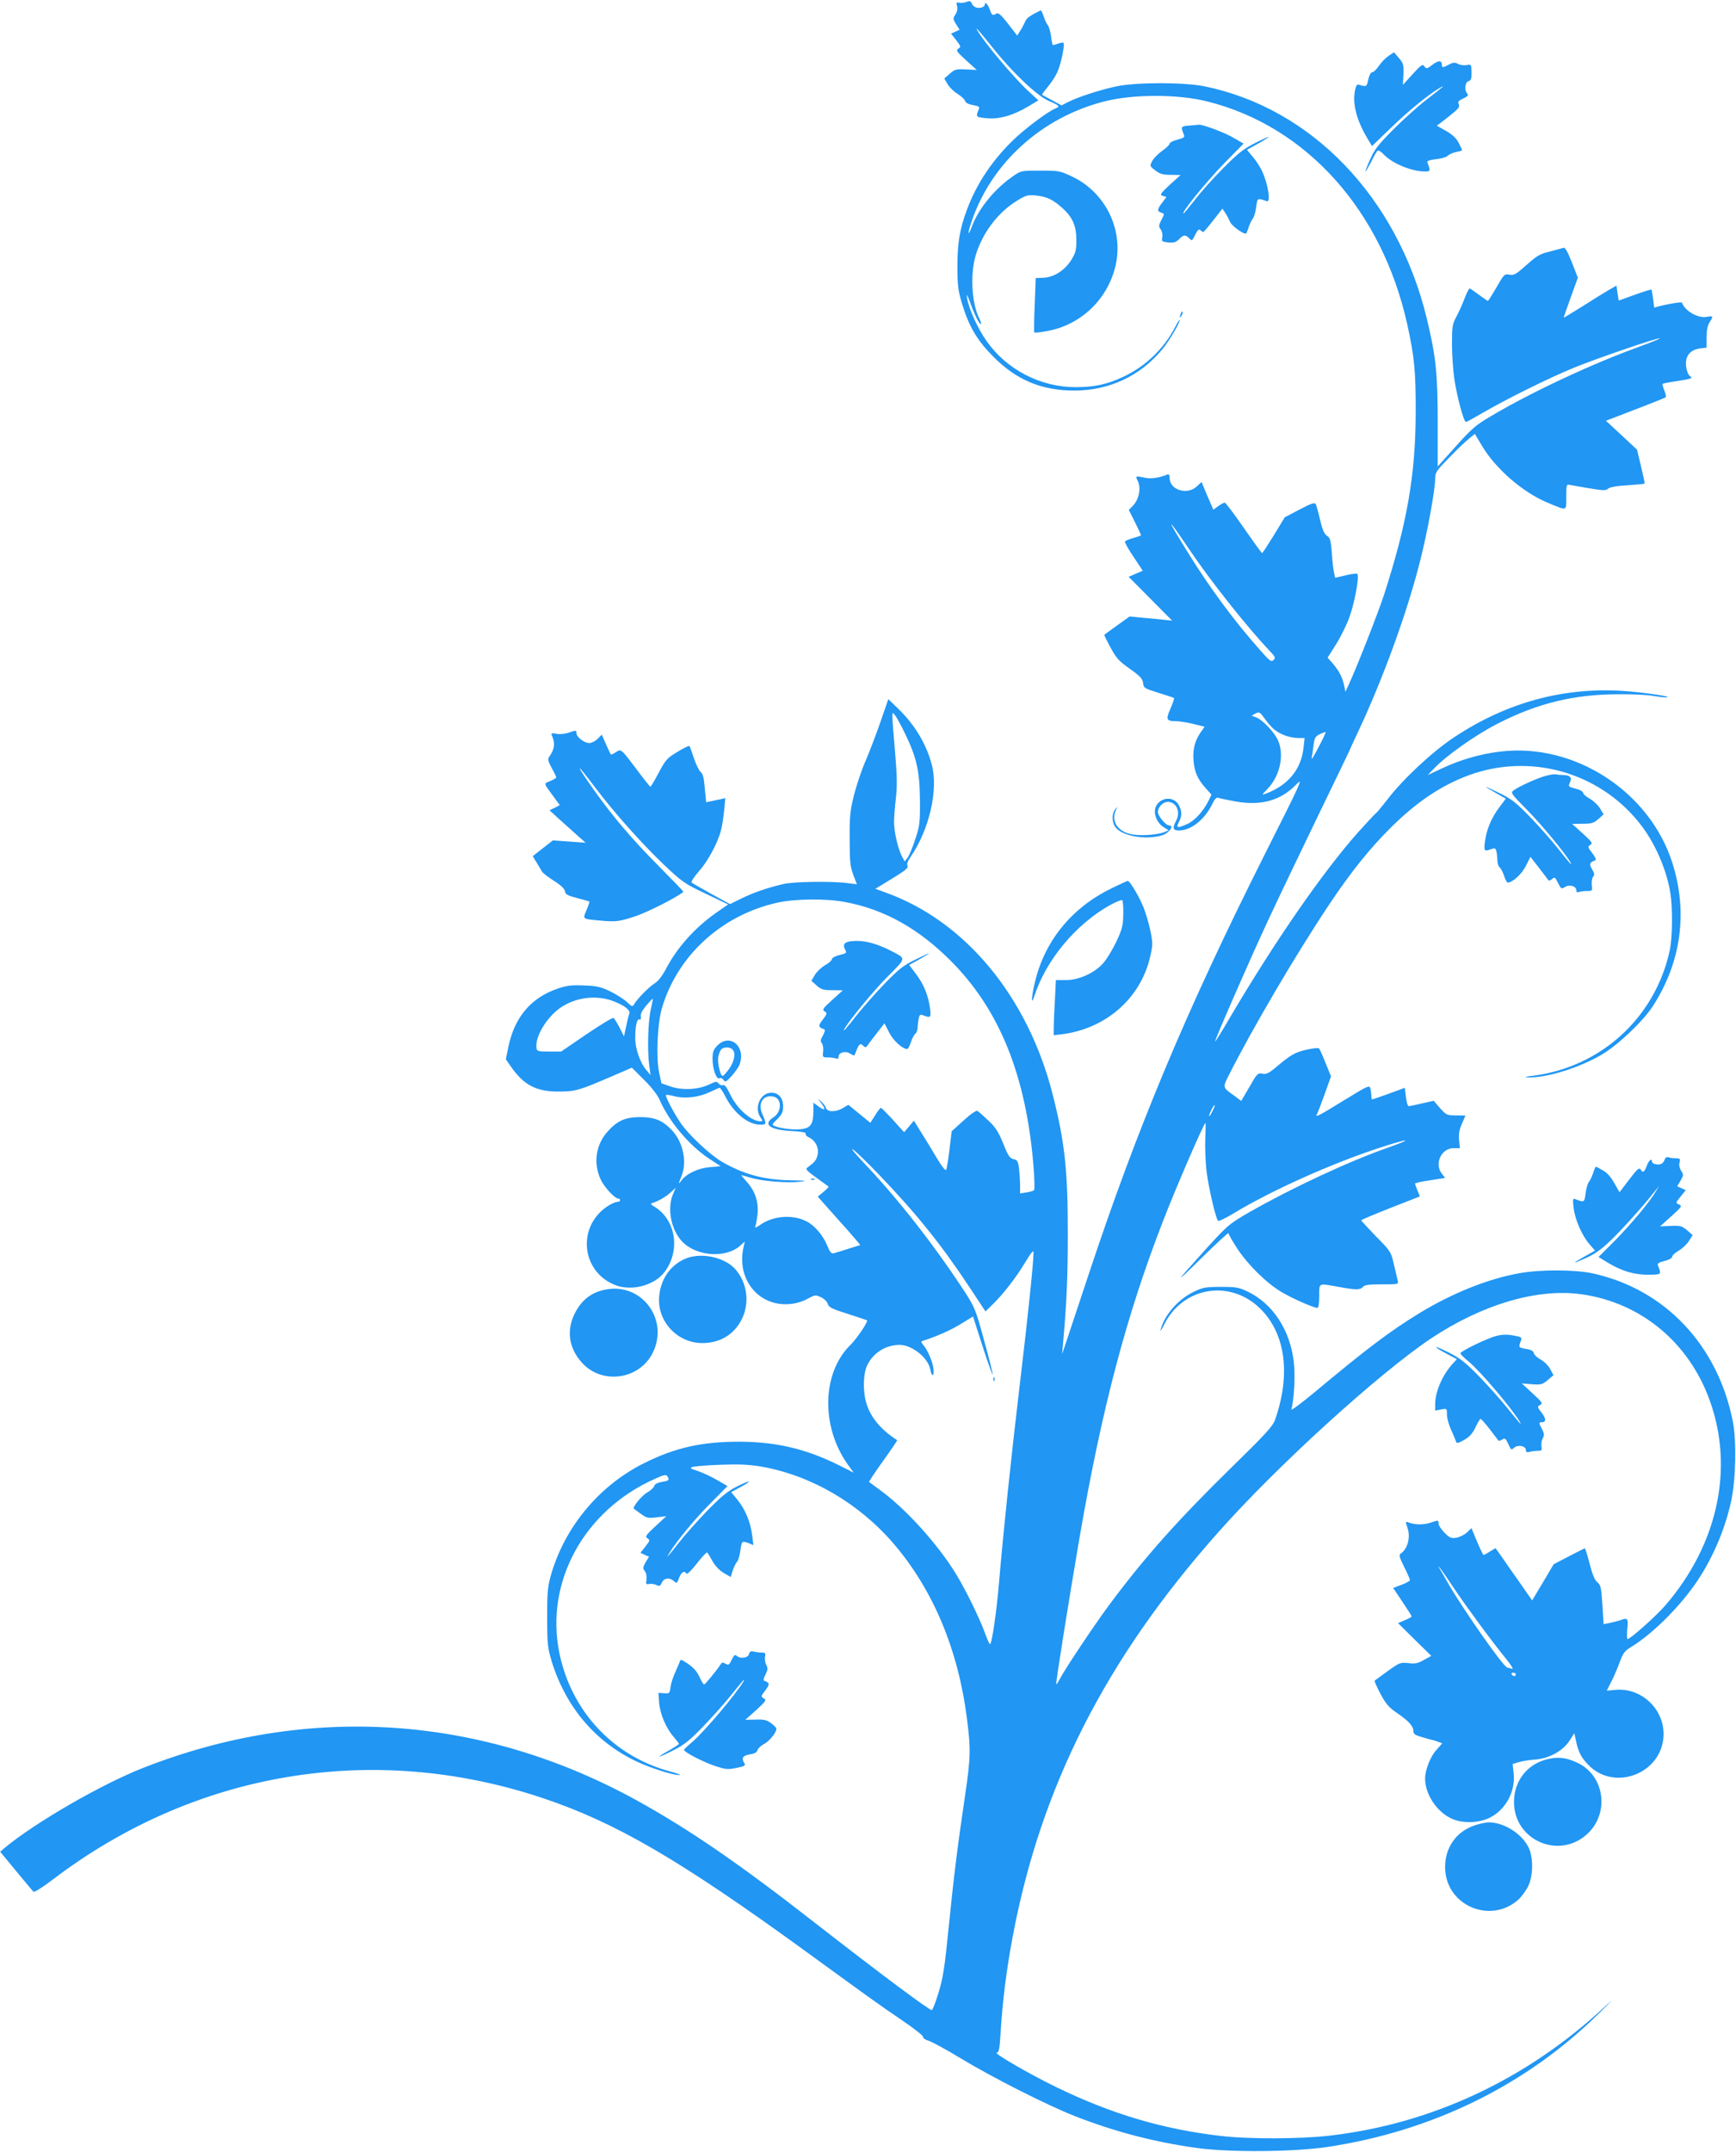 <?xml version="1.0" standalone="no"?>
<!DOCTYPE svg PUBLIC "-//W3C//DTD SVG 20010904//EN"
 "http://www.w3.org/TR/2001/REC-SVG-20010904/DTD/svg10.dtd">
<svg version="1.0" xmlns="http://www.w3.org/2000/svg"
 width="1033pt" height="1280pt" viewBox="0 0 1033 1280"
 preserveAspectRatio="xMidYMid meet">
<g transform="translate(0,1280) scale(0.1,-0.1)"
fill="#2196f3" stroke="none">
<path d="M5750 12788 c-14 -5 -33 -7 -43 -4 -16 4 -18 0 -12 -21 4 -16 0 -34
-10 -50 -15 -22 -15 -26 4 -57 l21 -33 -26 -12 -25 -11 31 -39 c28 -37 29 -40
13 -50 -16 -10 -11 -18 45 -69 l64 -58 -64 3 c-57 3 -66 1 -96 -25 l-33 -29
20 -34 c11 -19 38 -45 60 -58 22 -14 42 -33 44 -42 3 -11 20 -19 46 -24 34 -6
41 -10 36 -23 -20 -48 -19 -49 44 -55 74 -8 157 15 248 69 l62 37 -64 59 c-84
78 -261 289 -300 358 -14 25 8 1 93 -105 119 -149 264 -286 334 -316 61 -26
68 -33 41 -43 -47 -18 -192 -127 -263 -198 -121 -120 -209 -253 -265 -402 -44
-117 -58 -200 -58 -341 0 -112 4 -142 27 -220 42 -137 88 -217 186 -316 139
-140 289 -203 485 -202 207 0 392 88 522 246 41 49 103 156 103 173 -1 5 -13
-13 -27 -41 -67 -129 -176 -234 -308 -296 -98 -46 -174 -62 -285 -62 -208 0
-410 104 -529 274 -54 76 -105 190 -116 254 -5 32 -2 27 18 -25 28 -78 57
-134 64 -127 2 3 -1 15 -7 27 -48 90 -59 268 -23 385 42 134 132 252 246 322
53 32 64 35 112 30 62 -6 102 -25 156 -74 62 -56 83 -105 84 -189 0 -61 -4
-77 -30 -120 -39 -62 -104 -104 -166 -106 l-46 -2 -6 -160 c-4 -88 -5 -162 -2
-164 2 -2 35 1 72 8 198 34 357 181 408 377 56 216 -51 445 -254 542 -74 35
-79 36 -191 36 -114 0 -115 0 -163 -34 -107 -73 -203 -191 -242 -294 -28 -75
-29 -48 -1 33 120 344 414 609 781 705 175 46 443 46 621 1 589 -148 1038
-649 1188 -1326 43 -196 51 -281 50 -530 -1 -366 -52 -656 -188 -1077 -35
-107 -157 -419 -207 -528 l-23 -50 -8 38 c-10 49 -31 88 -68 131 l-30 34 50
79 c27 43 63 115 79 160 31 82 61 247 48 259 -4 4 -35 0 -69 -8 l-63 -15 -7
31 c-4 17 -10 70 -13 118 -6 75 -10 89 -29 101 -16 11 -27 36 -41 95 -10 44
-22 87 -26 94 -7 10 -28 3 -96 -33 l-88 -46 -65 -107 c-36 -58 -67 -106 -70
-106 -3 0 -52 68 -109 150 -57 83 -108 150 -113 150 -6 0 -23 -9 -39 -21 l-29
-21 -19 44 c-11 24 -26 61 -35 82 l-16 39 -28 -26 c-56 -54 -162 -22 -162 49
0 19 -4 25 -14 21 -54 -21 -98 -27 -138 -18 -49 11 -53 10 -39 -17 23 -44 9
-114 -30 -153 l-22 -22 37 -74 c20 -40 36 -75 36 -77 0 -2 -20 -9 -45 -16 -25
-7 -48 -16 -51 -21 -2 -5 20 -46 51 -91 l55 -83 -42 -18 -42 -18 130 -131 129
-130 -55 6 c-30 3 -87 9 -127 12 l-71 7 -74 -53 c-40 -29 -75 -54 -77 -56 -1
-1 15 -36 38 -77 34 -63 51 -81 115 -126 62 -44 75 -59 78 -84 3 -29 7 -32 91
-58 49 -15 90 -29 93 -31 2 -3 -7 -31 -21 -63 -29 -65 -25 -75 34 -75 18 0 64
-7 101 -16 l68 -17 -24 -34 c-35 -52 -47 -100 -42 -167 6 -70 24 -110 73 -165
l34 -38 -19 -39 c-31 -61 -80 -115 -124 -135 -60 -27 -70 -25 -51 11 19 37 19
63 0 100 -27 53 -104 51 -134 -2 -22 -38 -1 -99 41 -127 l32 -20 -29 -12 c-45
-17 -155 -23 -204 -9 -76 20 -110 81 -80 143 10 21 10 21 -5 3 -21 -26 -20
-75 0 -105 38 -53 175 -79 276 -51 44 13 79 60 44 60 -19 0 -66 57 -66 79 0
30 30 61 59 61 51 0 78 -60 50 -111 -24 -46 -20 -59 17 -59 71 0 152 64 197
156 15 32 26 43 37 38 8 -3 56 -13 105 -22 151 -26 265 6 357 100 45 47 37 28
-186 -414 -467 -929 -761 -1631 -1054 -2517 -54 -163 -110 -332 -125 -376
l-27 -80 5 55 c23 258 29 406 29 665 0 374 -18 542 -90 825 -148 580 -518
1029 -992 1200 l-63 23 100 61 c77 47 98 64 91 75 -5 10 1 29 20 56 110 161
164 396 125 545 -32 123 -101 238 -199 333 l-60 58 -46 -133 c-25 -73 -65
-177 -88 -231 -24 -54 -55 -147 -70 -205 -23 -94 -27 -126 -26 -262 0 -134 3
-163 21 -213 l22 -57 -57 7 c-91 12 -322 9 -382 -6 -95 -22 -183 -53 -251 -87
l-65 -32 -110 60 c-60 33 -113 64 -118 68 -5 5 13 33 42 66 53 59 112 167 132
244 7 25 15 78 19 118 l7 74 -28 -6 c-15 -3 -41 -9 -57 -12 l-29 -6 -8 82 c-5
62 -11 87 -25 98 -10 9 -28 46 -40 82 -12 36 -23 68 -26 72 -2 4 -34 -11 -71
-34 -62 -37 -71 -47 -112 -124 -24 -46 -47 -84 -50 -84 -3 1 -39 46 -80 101
-95 126 -94 126 -126 104 -14 -9 -27 -15 -29 -13 -2 2 -15 29 -29 61 l-25 57
-25 -25 c-14 -14 -36 -25 -49 -25 -31 0 -77 36 -77 60 0 16 -3 17 -42 3 -25
-9 -56 -12 -77 -8 -30 6 -33 4 -26 -12 20 -47 15 -80 -17 -125 -10 -13 -7 -26
15 -66 15 -27 27 -53 27 -56 0 -4 -16 -14 -36 -22 -40 -17 -42 -8 24 -98 l33
-45 -30 -16 -31 -15 58 -53 c31 -28 80 -72 107 -96 l50 -44 -98 7 -97 7 -60
-47 -60 -47 22 -36 c12 -20 27 -44 32 -54 6 -10 39 -36 73 -57 41 -26 63 -47
65 -62 2 -18 15 -25 72 -40 38 -10 71 -19 73 -21 2 -2 -6 -25 -17 -51 -23 -54
-25 -52 70 -61 105 -10 122 -8 222 25 72 24 244 111 285 145 2 1 -66 71 -150
156 -158 159 -268 289 -383 450 -116 165 -112 173 8 14 107 -142 278 -335 410
-460 107 -101 120 -111 247 -171 l134 -64 -72 -50 c-129 -91 -233 -208 -300
-337 -21 -39 -45 -70 -66 -83 -34 -21 -104 -93 -122 -124 -9 -16 -12 -15 -42
13 -18 17 -62 45 -98 63 -56 27 -79 33 -157 36 -74 3 -103 0 -155 -18 -161
-54 -259 -170 -296 -348 l-15 -73 29 -42 c78 -112 152 -151 286 -150 99 0 120
6 317 91 l118 51 72 -72 c43 -42 81 -91 92 -117 57 -131 173 -269 292 -350
l72 -47 -64 -6 c-68 -5 -140 -39 -169 -79 -19 -28 -19 -20 0 25 35 84 10 205
-58 275 -54 57 -102 77 -187 77 -90 0 -138 -22 -197 -89 -68 -77 -83 -187 -39
-281 21 -47 85 -115 106 -115 6 0 10 -4 10 -10 0 -5 -8 -10 -19 -10 -10 0 -36
-12 -57 -26 -183 -122 -155 -391 49 -469 98 -37 231 -1 291 78 96 126 69 309
-58 388 -27 16 -28 19 -10 24 35 12 79 37 107 64 l28 26 -17 -40 c-35 -84 -11
-210 54 -279 85 -91 265 -103 350 -23 l24 22 -9 -40 c-39 -189 94 -349 278
-332 36 3 76 15 104 31 45 24 47 25 81 9 20 -10 37 -27 40 -40 5 -19 24 -29
120 -59 63 -20 114 -37 114 -39 0 -17 -64 -111 -102 -148 -168 -167 -173 -485
-13 -709 l35 -48 -82 41 c-198 100 -377 142 -598 143 -225 0 -383 -35 -570
-129 -271 -136 -477 -388 -556 -680 -15 -56 -19 -103 -18 -240 0 -155 3 -178
27 -258 84 -272 261 -481 509 -597 84 -39 216 -81 253 -79 11 0 -17 11 -63 23
-335 92 -582 358 -653 701 -88 424 147 852 570 1039 51 23 65 26 72 15 14 -23
11 -27 -32 -34 -27 -5 -43 -13 -46 -25 -3 -9 -22 -27 -43 -39 -31 -17 -89 -88
-78 -96 2 -1 20 -14 40 -29 35 -26 43 -28 95 -22 l58 7 -65 -60 c-58 -54 -63
-62 -47 -72 16 -10 15 -13 -12 -48 l-30 -38 25 -12 26 -11 -20 -33 c-17 -30
-18 -36 -5 -53 9 -11 12 -32 10 -50 -5 -28 -3 -30 18 -26 12 2 32 -1 42 -7 17
-8 22 -6 31 14 13 29 47 33 73 9 16 -14 18 -13 30 20 13 35 32 46 44 25 4 -5
32 22 62 61 30 39 58 68 61 65 4 -3 18 -27 32 -52 16 -28 41 -55 67 -70 l41
-24 12 38 c7 21 18 45 26 53 7 8 16 39 20 68 7 56 9 57 50 42 l27 -11 -7 56
c-9 77 -39 152 -85 210 l-40 49 55 30 c78 42 59 44 -22 3 -54 -27 -93 -59
-175 -143 -58 -60 -134 -145 -168 -189 -72 -91 -82 -102 -56 -60 43 70 156
207 247 297 l97 98 -60 35 c-33 19 -85 44 -115 54 -48 16 -52 19 -32 25 13 4
88 10 168 13 110 4 168 1 240 -11 296 -52 581 -218 788 -459 235 -275 384
-630 436 -1042 23 -178 22 -230 -12 -460 -44 -296 -67 -480 -98 -790 -22 -221
-32 -289 -58 -374 -17 -58 -36 -106 -41 -108 -12 -4 -313 221 -697 520 -451
352 -743 552 -1051 723 -926 513 -1962 583 -2942 199 -249 -97 -647 -327 -827
-477 l-27 -23 95 -115 c52 -63 99 -119 103 -123 5 -5 58 29 117 74 846 643
1906 819 2911 484 437 -146 816 -367 1568 -913 400 -291 426 -310 576 -412 69
-47 124 -90 122 -97 -2 -6 13 -17 34 -23 21 -7 106 -53 188 -103 194 -117 514
-279 682 -345 235 -92 468 -153 723 -189 197 -27 578 -24 779 6 626 94 1186
370 1615 794 82 81 96 97 36 41 -465 -433 -1030 -698 -1640 -768 -171 -20
-486 -21 -650 -1 -343 40 -646 130 -975 290 -165 80 -379 205 -354 205 13 0
17 19 23 118 11 182 34 370 72 572 167 890 554 1653 1223 2405 349 394 955
945 1266 1153 305 203 633 300 896 263 354 -50 640 -287 764 -635 144 -403 46
-854 -265 -1215 -54 -63 -209 -201 -225 -201 -4 0 -5 27 -2 60 7 65 3 69 -45
51 -13 -4 -39 -11 -59 -15 l-37 -7 -7 116 c-7 103 -10 117 -30 133 -16 13 -29
45 -46 110 -13 51 -26 92 -29 92 -3 -1 -45 -22 -95 -48 l-90 -47 -64 -108 -64
-107 -78 112 c-44 62 -93 132 -109 156 l-31 43 -33 -20 c-18 -12 -36 -21 -38
-21 -3 0 -20 36 -39 80 l-33 80 -26 -25 c-15 -14 -43 -28 -63 -32 -32 -5 -41
-1 -72 30 -19 19 -35 44 -35 55 0 20 -1 20 -46 5 -43 -15 -97 -14 -136 2 -15
6 -15 3 -3 -33 20 -57 1 -127 -42 -155 -10 -6 -4 -25 22 -77 19 -38 35 -74 35
-79 0 -5 -22 -18 -50 -28 l-50 -19 55 -82 c30 -45 55 -84 55 -87 0 -3 -18 -14
-41 -23 l-40 -17 99 -98 99 -97 -44 -24 c-36 -21 -52 -24 -93 -19 -47 5 -52 3
-122 -47 -40 -29 -75 -55 -78 -57 -3 -3 13 -38 34 -78 32 -60 50 -81 95 -112
72 -49 101 -80 101 -109 0 -19 9 -25 54 -38 30 -9 56 -16 59 -16 3 0 18 -5 32
-10 l27 -10 -35 -40 c-36 -39 -67 -119 -67 -170 0 -95 72 -201 162 -240 65
-28 161 -24 224 8 94 48 152 155 141 262 l-6 57 37 11 c20 6 62 13 93 15 83 5
165 49 206 109 l31 48 11 -51 c14 -63 31 -95 73 -138 158 -162 443 -47 447
180 3 153 -132 280 -284 267 l-54 -5 28 56 c16 31 38 83 50 116 18 50 29 65
64 86 122 74 274 222 379 369 101 143 180 321 219 500 28 126 33 360 10 475
-90 455 -406 788 -837 881 -106 22 -309 23 -434 0 -186 -33 -400 -119 -595
-238 -175 -107 -316 -214 -618 -466 -82 -68 -146 -116 -143 -106 16 53 24 200
15 279 -21 193 -126 352 -277 423 -50 24 -69 27 -157 27 -87 0 -107 -3 -157
-27 -95 -44 -179 -139 -202 -228 -4 -14 6 0 21 30 109 221 382 271 562 105
160 -148 195 -397 97 -674 -13 -35 -61 -88 -258 -280 -319 -312 -521 -539
-730 -821 -89 -120 -263 -381 -292 -438 -10 -19 -19 -32 -21 -30 -4 4 77 512
139 873 133 769 278 1317 494 1875 76 198 246 590 255 590 2 0 1 -43 -1 -94
-2 -52 1 -137 7 -189 11 -96 55 -285 69 -299 4 -4 46 16 92 44 223 135 572
292 859 387 178 59 228 64 65 6 -238 -83 -578 -242 -832 -387 -119 -69 -126
-75 -260 -222 -188 -208 -191 -216 -14 -41 84 82 152 145 152 139 0 -6 23 -46
51 -89 63 -97 175 -208 265 -261 66 -39 191 -94 213 -94 7 0 11 27 11 70 0 81
-8 77 115 55 102 -19 130 -19 145 0 10 12 36 15 112 15 99 0 100 0 95 23 -3
12 -13 56 -23 97 -17 73 -19 77 -106 165 -48 50 -88 93 -88 96 0 3 79 36 175
74 l174 68 -14 34 c-8 20 -15 39 -15 42 0 4 40 13 90 20 l89 14 -19 25 c-47
58 -4 152 69 152 l38 0 -5 49 c-3 35 1 61 17 96 11 26 21 48 21 49 0 0 -25 1
-56 1 -54 0 -58 2 -95 43 l-38 44 -70 -16 c-39 -9 -74 -16 -79 -16 -5 0 -13
24 -16 54 l-7 55 -95 -35 c-52 -19 -97 -34 -99 -34 -3 0 -5 10 -5 23 0 12 -3
32 -6 43 -5 20 -16 15 -151 -68 -168 -103 -180 -109 -165 -82 5 10 26 64 46
120 l36 101 -32 79 c-17 43 -35 83 -39 87 -4 5 -39 1 -78 -8 -70 -17 -91 -30
-185 -109 -37 -31 -52 -37 -74 -33 -27 6 -32 1 -77 -78 l-49 -84 -43 32 c-68
48 -68 48 -32 119 142 281 400 721 602 1023 126 188 235 324 356 445 159 159
307 258 473 319 361 132 769 19 1010 -281 92 -113 164 -276 187 -418 15 -92
13 -263 -3 -342 -85 -398 -407 -695 -812 -747 -51 -6 -59 -9 -29 -10 109 -3
303 57 437 136 95 56 244 197 302 286 170 262 211 560 117 855 -136 425 -584
715 -1025 661 -118 -14 -240 -50 -346 -100 l-85 -40 40 41 c72 76 246 198 374
264 242 124 458 176 726 176 82 1 174 -4 204 -10 29 -5 63 -9 75 -9 49 3 -120
29 -244 38 -363 26 -705 -67 -1019 -276 -131 -87 -306 -251 -397 -371 -33 -42
-63 -79 -67 -80 -4 -2 -51 -52 -103 -110 -209 -234 -496 -648 -766 -1106 -48
-83 -88 -146 -88 -142 0 14 214 504 318 726 55 118 186 392 291 609 105 216
191 395 191 396 0 2 22 50 49 107 150 318 295 717 371 1020 44 171 90 426 90
492 0 35 8 47 83 123 45 47 98 98 118 113 l35 29 40 -67 c80 -138 245 -281
392 -342 121 -50 112 -53 112 35 0 73 1 75 23 70 12 -2 64 -12 116 -20 81 -14
96 -14 110 -2 10 9 52 17 115 20 54 4 100 8 102 10 2 1 -8 48 -21 102 l-24
100 -92 86 -93 86 55 21 c116 44 293 113 300 118 4 2 1 21 -7 40 -8 20 -13 38
-11 40 2 3 33 9 68 14 109 17 114 19 94 34 -10 7 -19 31 -22 57 -7 59 23 98
82 106 l40 5 0 62 c0 42 6 71 18 89 23 36 22 39 -17 32 -52 -10 -130 35 -148
85 -2 6 -111 -13 -164 -30 -1 0 -4 23 -7 51 -4 29 -8 53 -10 56 -3 2 -47 -12
-100 -31 l-95 -34 -7 44 -6 45 -47 -27 c-26 -15 -96 -58 -155 -96 -60 -37
-110 -68 -112 -68 -1 0 17 54 41 119 l43 119 -36 92 c-23 59 -40 89 -48 86 -7
-2 -44 -12 -81 -22 -60 -14 -79 -25 -140 -80 -63 -56 -75 -63 -102 -58 -29 6
-32 3 -77 -75 -26 -45 -49 -81 -51 -81 -3 0 -26 16 -53 36 -27 20 -52 37 -56
38 -4 0 -17 -26 -30 -59 -12 -33 -34 -82 -49 -109 -24 -45 -26 -59 -26 -165 0
-64 7 -156 14 -206 17 -110 56 -255 69 -255 5 0 52 26 105 57 131 76 379 200
532 263 127 53 509 184 516 177 3 -2 -55 -25 -128 -52 -269 -97 -630 -265
-870 -407 -96 -56 -119 -76 -215 -183 l-108 -120 0 265 c0 292 -11 392 -66
620 -175 717 -686 1248 -1325 1377 -123 24 -395 24 -517 0 -96 -20 -230 -63
-291 -94 l-39 -20 -56 30 c-31 17 -58 32 -60 33 -2 2 13 22 32 45 20 23 46 62
58 88 22 47 47 166 37 176 -3 3 -18 1 -33 -5 -15 -6 -29 -9 -31 -7 -2 2 -7 26
-10 53 -4 27 -12 56 -19 64 -7 8 -18 32 -25 53 -6 21 -15 37 -18 35 -66 -33
-83 -45 -92 -67 -6 -14 -19 -39 -29 -54 l-18 -29 -55 71 c-41 53 -58 67 -69
60 -22 -14 -27 -11 -40 26 -12 32 -29 48 -29 26 0 -14 -34 -23 -54 -15 -10 4
-21 15 -24 24 -6 14 -12 16 -32 8z m1328 -3258 c128 -190 349 -468 483 -608
28 -30 30 -35 17 -48 -13 -13 -23 -6 -79 58 -153 172 -301 372 -427 576 -138
222 -135 231 6 22z m504 -1069 c38 -31 92 -50 142 -51 l39 0 -6 -54 c-13 -131
-91 -227 -225 -277 -26 -10 -25 -8 10 28 73 75 101 199 64 286 -19 47 -89 121
-127 138 l-31 12 23 13 c22 11 26 9 53 -29 16 -23 42 -53 58 -66z m-2196 -26
c68 -140 87 -223 88 -395 1 -134 -1 -152 -28 -233 -16 -49 -37 -98 -46 -110
l-17 -21 -16 30 c-24 46 -47 146 -47 204 0 28 5 93 11 143 8 73 7 130 -5 274
-9 100 -16 194 -16 210 1 27 1 27 16 8 9 -11 36 -60 60 -110z m2459 -81 c-25
-49 -43 -78 -40 -64 2 14 8 48 11 76 6 45 10 53 38 67 17 8 32 13 34 12 2 -2
-17 -43 -43 -91z m-2815 -920 c231 -43 435 -157 626 -348 293 -293 450 -685
494 -1225 6 -74 7 -137 3 -141 -4 -4 -25 -10 -45 -13 l-38 -6 0 47 c0 26 -3
70 -6 99 -6 46 -10 53 -33 58 -22 5 -32 19 -61 92 -28 69 -45 96 -88 137 -30
28 -59 54 -66 58 -7 4 -41 -19 -82 -57 l-71 -64 -13 -108 c-7 -59 -16 -114
-20 -121 -4 -9 -27 21 -65 85 -32 54 -74 123 -93 152 l-34 55 -29 -35 -29 -34
-66 73 c-36 39 -69 72 -72 72 -4 0 -20 -20 -35 -45 l-28 -44 -66 54 -65 53
-32 -19 c-41 -25 -93 -25 -101 0 -3 10 -15 27 -27 37 l-22 19 22 -29 c29 -37
20 -46 -18 -17 l-30 22 0 -50 c0 -76 -15 -99 -66 -107 -45 -6 -120 1 -160 16
-23 9 -23 9 12 44 28 28 34 42 34 75 0 50 -27 81 -70 81 -66 0 -105 -90 -64
-148 13 -19 13 -22 0 -22 -56 0 -140 74 -181 160 -20 42 -33 59 -43 55 -8 -3
-20 2 -26 10 -10 14 -16 13 -56 -6 -64 -31 -160 -36 -230 -12 l-54 19 -14 65
c-19 91 -10 292 17 383 93 313 354 551 684 626 105 24 295 26 407 4z m-1378
-590 c65 -26 100 -53 93 -73 -4 -9 -12 -43 -19 -76 l-13 -60 -26 52 c-15 28
-31 54 -36 58 -6 3 -78 -41 -161 -97 l-151 -103 -72 0 c-66 0 -72 2 -75 22 -9
66 62 184 145 240 92 62 213 76 315 37z m221 -46 c-17 -71 -22 -243 -10 -333
l8 -60 -25 30 c-37 43 -66 127 -66 189 0 73 10 118 25 112 8 -3 10 3 8 17 -3
15 8 36 32 65 20 23 38 42 39 42 2 0 -3 -28 -11 -62z m442 -518 c51 -101 136
-170 209 -170 38 0 38 3 12 64 -29 65 7 118 70 102 47 -12 46 -90 -2 -121 -68
-43 -25 -76 108 -83 59 -3 85 -8 82 -16 -2 -6 6 -16 18 -21 39 -18 61 -59 54
-100 -7 -34 -16 -47 -59 -78 -16 -11 -12 -17 50 -62 37 -27 70 -50 73 -53 3
-2 -11 -16 -30 -32 l-34 -28 104 -117 c58 -64 115 -129 127 -144 l22 -27 -67
-21 c-37 -12 -76 -24 -88 -27 -17 -5 -24 2 -43 48 -24 58 -74 117 -122 141
-79 41 -192 34 -268 -16 -33 -23 -42 -26 -36 -12 4 10 10 44 13 76 6 71 -16
134 -66 189 -19 21 -33 38 -31 38 2 0 27 -7 54 -15 67 -21 216 -33 290 -25 54
6 50 7 -45 9 -164 2 -287 36 -417 112 -73 44 -195 159 -243 229 -43 64 -93
160 -87 166 3 3 26 0 51 -7 63 -16 144 -6 208 24 29 14 56 26 60 26 4 1 19
-22 33 -49z m2900 -89 c-21 -43 -29 -39 -8 4 9 19 18 33 21 31 2 -2 -4 -18
-13 -35z m-1985 -378 c225 -234 373 -419 541 -673 l93 -141 44 43 c64 63 138
158 193 250 36 59 49 75 49 57 0 -58 -34 -386 -80 -769 -53 -446 -100 -893
-125 -1190 -15 -179 -43 -370 -54 -370 -4 0 -17 30 -30 66 -30 84 -115 258
-171 349 -108 178 -300 390 -450 499 -36 27 -67 49 -69 51 -1 2 36 58 84 125
48 67 85 122 84 123 -97 62 -159 136 -184 221 -21 69 -19 171 4 222 35 76 111
124 195 124 75 -1 169 -77 182 -147 9 -49 25 -40 18 10 -7 44 -36 110 -62 139
-12 15 -12 18 -1 22 79 25 168 64 227 101 l72 44 56 -175 c31 -96 59 -173 61
-171 2 3 -20 92 -50 200 -51 187 -56 199 -117 294 -187 285 -401 558 -610 777
-47 50 -71 80 -54 68 18 -12 87 -79 154 -149z m3420 -2458 c73 -109 225 -316
317 -429 29 -36 40 -57 30 -53 -10 4 -23 7 -27 7 -21 0 -261 342 -355 505 -15
28 -35 61 -43 75 -37 61 12 -5 78 -105z m370 -515 c0 -5 -4 -10 -9 -10 -6 0
-13 5 -16 10 -3 6 1 10 9 10 9 0 16 -4 16 -10z"/>
<path d="M5072 7202 c-47 -4 -60 -19 -43 -51 11 -19 8 -22 -34 -32 -25 -6 -45
-17 -45 -25 0 -7 -18 -23 -40 -35 -22 -13 -50 -39 -61 -58 l-21 -35 31 -28
c27 -24 40 -28 94 -28 l62 -1 -63 -57 c-56 -51 -61 -58 -45 -68 16 -10 16 -14
-11 -49 -29 -37 -28 -45 9 -58 6 -3 2 -18 -8 -36 -15 -25 -16 -35 -7 -46 7 -8
10 -31 8 -50 -4 -34 -3 -35 28 -35 18 0 39 -3 48 -6 11 -4 16 -1 16 10 0 26
41 37 68 19 13 -8 25 -13 26 -11 1 2 8 18 15 36 15 35 21 38 39 20 9 -9 15 -9
20 -2 4 6 29 39 56 74 l49 63 28 -55 c25 -49 79 -98 108 -98 4 0 14 18 21 40
7 22 19 45 27 51 7 6 13 22 13 34 0 12 3 36 6 53 6 28 9 30 31 21 41 -15 44
-12 37 44 -10 75 -38 144 -84 204 l-40 53 53 29 c89 51 86 53 -8 7 -79 -38
-103 -57 -191 -147 -55 -57 -128 -140 -163 -184 -67 -85 -90 -111 -76 -85 28
51 175 229 259 313 111 112 110 103 16 152 -88 45 -161 63 -228 57z"/>
<path d="M4269 6581 c-24 -25 -29 -37 -29 -81 0 -59 24 -125 41 -114 7 4 18 0
24 -10 11 -15 16 -12 49 24 20 23 41 52 46 66 41 107 -55 191 -131 115z m89
-23 c21 -21 13 -68 -18 -114 -17 -24 -35 -44 -40 -44 -14 0 -32 80 -26 113 3
17 11 36 17 44 14 16 51 17 67 1z"/>
<path d="M4828 5783 c7 -3 16 -2 19 1 4 3 -2 6 -13 5 -11 0 -14 -3 -6 -6z"/>
<path d="M5911 4594 c0 -11 3 -14 6 -6 3 7 2 16 -1 19 -3 4 -6 -2 -5 -13z"/>
<path d="M8262 12467 c-18 -12 -44 -39 -57 -59 -14 -21 -32 -38 -40 -38 -8 0
-17 -17 -23 -42 -9 -44 -11 -45 -49 -34 -18 6 -22 2 -29 -26 -18 -81 6 -177
69 -285 l31 -52 111 107 c102 99 218 194 290 238 43 25 22 7 -77 -69 -48 -37
-135 -115 -195 -175 -91 -91 -113 -119 -140 -180 -18 -39 -30 -72 -28 -72 3 0
18 27 35 59 16 33 33 62 38 65 5 3 20 -6 33 -20 51 -55 167 -104 247 -104 35
0 35 2 15 56 -2 7 17 13 51 17 31 3 63 12 71 21 9 8 31 18 50 22 19 3 35 8 35
11 0 2 -9 22 -20 43 -14 28 -37 49 -75 71 l-55 31 70 54 c58 46 68 58 61 73
-8 15 -4 21 26 35 27 13 33 20 24 29 -18 18 -14 68 7 74 15 4 19 14 18 53 -1
48 -1 48 -29 43 -16 -3 -39 0 -51 7 -19 10 -29 9 -54 -4 -38 -20 -42 -20 -42
-2 0 28 -21 28 -56 1 -33 -25 -36 -26 -48 -10 -11 15 -18 11 -70 -46 l-58 -64
3 63 c2 56 0 65 -27 97 l-29 34 -33 -22z"/>
<path d="M7076 12053 c-50 -4 -51 -6 -31 -55 6 -14 -2 -19 -39 -29 -25 -6 -46
-17 -46 -23 0 -7 -20 -26 -44 -43 -25 -18 -52 -45 -60 -61 -15 -29 -15 -31 19
-56 27 -21 45 -26 92 -26 l58 -1 -64 -58 c-58 -54 -61 -60 -42 -66 l22 -7 -25
-33 c-31 -40 -32 -52 -6 -60 20 -6 20 -7 1 -43 -17 -33 -17 -40 -4 -57 8 -12
12 -31 9 -46 -5 -25 -2 -27 36 -31 33 -3 46 1 64 19 27 27 37 28 59 7 18 -19
17 -20 40 25 12 24 20 30 28 22 6 -6 14 -11 17 -11 3 0 30 31 60 70 l54 69 18
-27 c10 -15 22 -39 28 -53 9 -21 73 -69 93 -69 3 0 11 17 17 38 7 20 18 44 25
52 7 8 16 39 20 68 7 56 7 55 63 35 25 -10 8 104 -29 181 -11 24 -36 62 -55
84 l-34 41 65 36 c36 20 65 39 65 41 0 2 -37 -14 -82 -37 -69 -35 -101 -60
-189 -149 -59 -59 -135 -144 -169 -189 -35 -44 -65 -81 -67 -81 -19 0 133 187
244 301 l113 115 -63 36 c-55 32 -188 81 -206 76 -3 -1 -28 -3 -55 -5z"/>
<path d="M7026 10935 c-9 -26 -7 -32 5 -12 6 10 9 21 6 23 -2 3 -7 -2 -11 -11z"/>
<path d="M9198 8185 c-52 -14 -162 -64 -192 -87 -18 -14 -14 -20 80 -115 84
-84 231 -262 259 -313 14 -26 -9 0 -76 85 -35 44 -108 127 -163 184 -88 90
-112 109 -191 147 -94 46 -97 44 -7 -7 l52 -30 -39 -52 c-46 -61 -76 -132 -85
-204 -7 -56 -4 -59 37 -44 21 8 26 6 31 -12 3 -12 6 -36 6 -53 0 -17 6 -37 13
-43 8 -6 20 -29 27 -51 7 -22 17 -40 21 -40 29 0 83 49 108 98 l28 55 49 -63
c27 -35 52 -68 56 -74 4 -6 12 -5 22 4 19 15 18 15 40 -28 15 -30 18 -31 39
-18 26 17 67 5 67 -20 0 -11 5 -14 16 -10 9 3 30 6 48 6 31 0 32 1 28 35 -2
19 1 42 8 50 9 11 8 21 -7 45 -18 31 -15 40 21 53 6 2 -3 21 -19 42 -28 35
-28 39 -12 49 16 10 11 17 -45 68 l-63 57 62 1 c54 0 67 4 94 28 l31 28 -21
35 c-11 19 -39 45 -61 58 -22 12 -40 28 -40 35 0 8 -20 19 -45 25 -43 11 -44
12 -33 37 14 30 0 44 -44 44 -14 0 -32 2 -40 4 -7 2 -34 -2 -60 -9z"/>
<path d="M6614 7516 c-234 -114 -394 -308 -454 -551 -23 -92 -26 -156 -5 -90
69 214 246 427 450 541 37 20 69 33 73 29 4 -4 7 -41 6 -83 -1 -68 -6 -87 -41
-163 -23 -48 -58 -106 -80 -130 -52 -58 -144 -99 -221 -99 l-59 0 -6 -122 c-4
-66 -7 -140 -7 -164 l0 -42 43 5 c267 32 476 215 532 466 15 67 15 79 0 152
-9 44 -28 106 -41 139 -25 62 -81 156 -93 156 -4 0 -48 -20 -97 -44z"/>
<path d="M9905 5901 c-3 -11 -14 -23 -24 -26 -21 -6 -51 3 -51 16 0 22 -20 6
-31 -26 -13 -36 -23 -43 -34 -25 -11 18 -19 11 -74 -61 l-54 -71 -31 54 c-19
35 -43 63 -68 76 -20 12 -39 22 -42 22 -2 0 -10 -17 -16 -37 -7 -21 -18 -45
-25 -53 -7 -8 -16 -39 -20 -68 -7 -56 -7 -56 -64 -34 -12 4 -13 -5 -7 -54 8
-69 50 -165 95 -216 l32 -37 -53 -30 c-86 -48 -87 -52 -9 -18 55 24 94 50 149
102 66 62 202 213 270 300 l24 30 -19 -32 c-36 -62 -150 -198 -244 -293 l-97
-97 52 -32 c95 -57 172 -78 275 -73 45 2 47 5 27 53 -6 13 3 19 38 28 28 7 46
17 46 26 0 7 17 23 38 35 20 11 48 37 61 57 l23 36 -33 29 c-31 26 -40 28 -97
26 l-64 -3 67 60 c63 57 66 62 46 70 -21 10 -21 10 9 47 l31 38 -25 12 -26 11
20 34 c18 32 19 36 4 58 -10 16 -14 34 -10 50 6 22 3 25 -23 25 -16 0 -36 3
-44 6 -10 3 -18 -2 -22 -15z"/>
<path d="M4074 5311 c-89 -40 -145 -125 -152 -228 -10 -146 111 -273 258 -272
106 0 190 52 235 144 48 97 30 221 -43 299 -67 71 -207 98 -298 57z"/>
<path d="M3603 5129 c-84 -16 -143 -62 -183 -142 -50 -100 -36 -204 41 -291
119 -135 345 -104 424 59 97 197 -68 417 -282 374z"/>
<path d="M8903 4853 c-53 -13 -213 -91 -213 -103 0 -5 22 -27 49 -49 74 -62
265 -288 306 -361 12 -23 -4 -4 -76 85 -35 44 -109 127 -164 184 -82 84 -114
110 -179 143 -94 48 -112 46 -21 -3 l64 -34 -23 -25 c-62 -67 -106 -167 -106
-243 l0 -38 35 7 c35 6 35 6 35 -31 0 -20 11 -60 24 -88 13 -29 26 -60 29 -69
5 -16 10 -15 50 7 32 19 49 37 67 75 13 27 26 50 30 50 4 0 29 -28 55 -62 27
-35 50 -65 52 -68 2 -2 12 1 22 7 16 10 21 7 36 -27 15 -34 19 -37 32 -24 24
23 73 14 73 -13 0 -11 6 -14 23 -9 12 3 34 6 48 6 23 0 26 3 21 26 -2 14 1 36
8 48 10 19 9 29 -4 54 -20 38 -20 42 -2 42 27 0 27 20 0 56 -27 34 -27 37 -9
47 17 9 12 16 -46 69 l-64 59 60 -5 c55 -4 63 -2 95 25 l34 29 -19 35 c-10 20
-35 45 -56 57 -21 11 -40 29 -42 39 -3 13 -18 21 -46 25 -44 7 -46 10 -32 46
9 23 6 25 -44 34 -38 7 -67 6 -102 -3z"/>
<path d="M4457 2961 c-6 -24 -54 -30 -74 -10 -9 9 -16 3 -29 -24 -15 -31 -19
-34 -36 -24 -13 8 -21 9 -26 2 -31 -46 -96 -125 -102 -125 -4 0 -15 18 -25 39
-18 41 -40 65 -88 95 -26 16 -28 16 -33 -1 -4 -10 -16 -38 -27 -63 -12 -25
-24 -63 -27 -85 -5 -38 -7 -40 -39 -37 l-33 2 4 -57 c5 -67 41 -153 87 -205
17 -20 31 -38 31 -41 0 -3 -28 -22 -62 -41 -84 -47 -67 -46 30 3 63 32 96 58
177 142 55 57 129 140 164 184 72 89 88 108 76 85 -41 -72 -234 -301 -307
-363 -26 -22 -48 -43 -48 -46 0 -13 117 -74 186 -96 63 -21 76 -22 127 -11 46
9 55 14 47 26 -20 32 -11 47 31 54 28 4 43 12 46 25 3 10 20 27 40 37 32 18
73 68 73 91 0 5 -14 20 -32 33 -26 19 -42 23 -92 21 l-61 -1 65 58 c58 53 62
60 45 69 -18 11 -18 13 9 48 28 37 27 45 -8 58 -5 1 -1 18 9 36 14 28 15 38 5
57 -7 12 -10 34 -8 48 5 23 2 26 -21 26 -14 0 -36 3 -47 6 -16 4 -23 0 -27
-15z"/>
<path d="M9223 2339 c-129 -24 -215 -128 -214 -260 1 -225 266 -342 434 -190
136 123 107 348 -56 425 -61 29 -107 36 -164 25z"/>
<path d="M8772 1941 c-107 -37 -173 -131 -173 -247 0 -228 271 -345 439 -191
13 12 36 42 50 67 36 61 39 183 5 246 -43 81 -148 145 -237 144 -17 -1 -55 -9
-84 -19z"/>
</g>
</svg>
